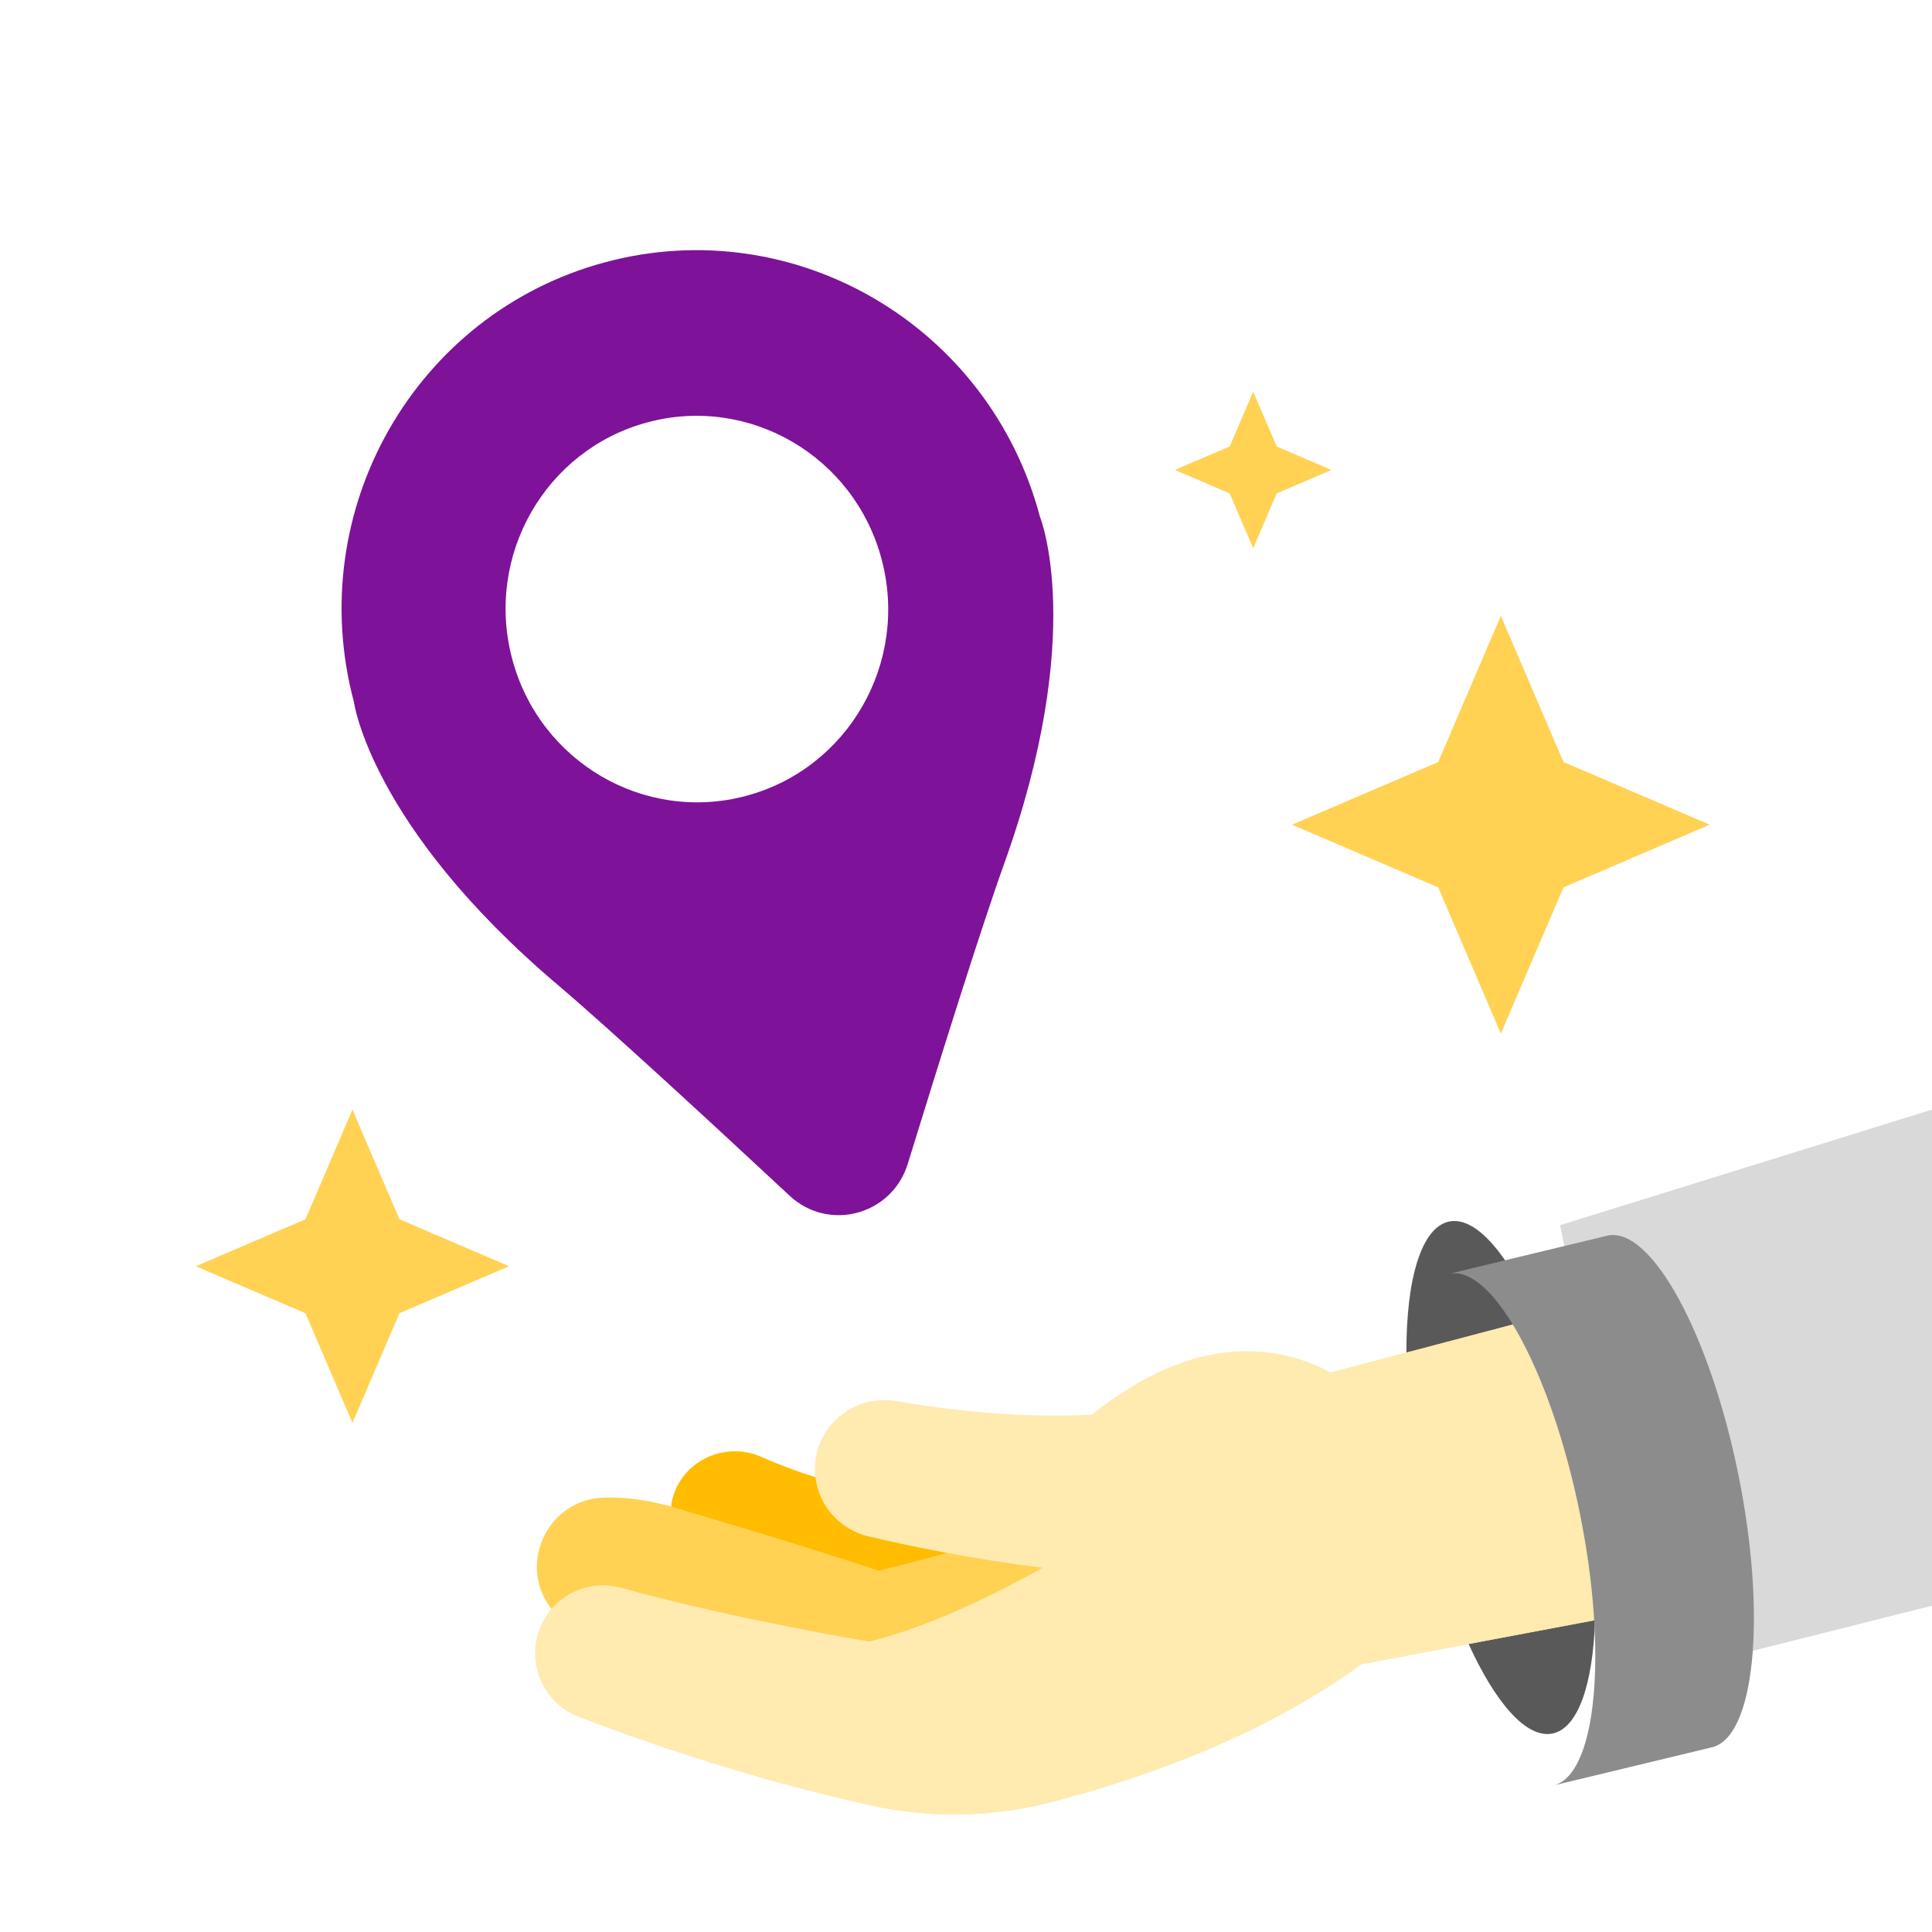 <svg width="148" height="148" viewBox="0 0 148 148" fill="none" xmlns="http://www.w3.org/2000/svg"><path d="M148 85V123.005L126.481 128.418L125.088 121.521L119.51 93.854L148 85Z" fill="#D9D9D9"/><path d="M122.186 124.113C122.026 129.023 120.886 132.4 118.925 132.796C116.944 133.197 114.567 130.473 112.503 125.939C111.082 122.815 109.806 118.826 108.913 114.409C108.125 110.5 107.745 106.791 107.737 103.607C107.725 97.976 108.881 94.007 111.018 93.574C113.075 93.157 115.568 96.117 117.685 100.984C119.009 104.019 120.19 107.8 121.03 111.962C121.934 116.435 122.302 120.657 122.186 124.113Z" fill="#595959"/><path d="M83.9 115.915C83.9 115.915 69.467 116.547 58.335 111.609C55.334 110.279 51.848 112.126 51.404 115.382C51.3 116.135 51.304 117.008 51.444 118.009C51.444 118.009 60.948 121.61 67.614 122.92C67.614 122.92 74.605 123.508 83.896 123.312V115.911L83.9 115.915Z" fill="#FFBC00"/><path d="M42.845 123.884C42.845 123.884 42.765 123.816 42.637 123.684C39.448 120.448 41.633 114.936 46.166 114.728C47.811 114.652 49.936 114.888 52.613 115.77C52.613 115.77 61.132 118.257 67.298 120.315C67.298 120.315 76.754 118.177 84.036 114.888L87.762 123.66C87.762 123.66 76.59 128.702 67.714 129.964C67.714 129.964 52.264 126.9 42.845 123.884Z" fill="#FFD254"/><path d="M122.188 124.112L112.505 125.938L104.278 127.492C96.399 133.244 86.807 136.444 80.397 138.086C75.887 139.239 71.169 139.295 66.624 138.286C57.164 136.183 48.893 133.264 44.347 131.513C41.634 130.468 40.282 127.388 41.386 124.697C41.406 124.657 41.422 124.612 41.438 124.568C42.455 122.193 45.095 120.956 47.584 121.645C56.58 124.124 66.612 125.762 66.612 125.762C81.313 122.061 101.292 105.312 101.292 105.312L107.739 103.614L117.687 100.99C119.011 104.026 120.191 107.807 121.032 111.968C121.936 116.442 122.304 120.663 122.188 124.12V124.112Z" fill="#FFEAB0"/><path fill-rule="evenodd" clip-rule="evenodd" d="M112.505 125.938L122.188 124.112V124.12C122.304 120.663 121.936 116.442 121.032 111.968C120.191 107.807 119.011 104.026 117.687 100.99L107.739 103.614L101.949 105.139C97.846 102.969 91.551 102.04 83.647 108.363C83.647 108.363 77.427 108.869 68.672 107.331C65.288 106.738 62.18 109.472 62.442 112.896L62.442 112.897C62.449 112.99 62.457 113.083 62.471 113.182C62.727 115.388 64.367 117.183 66.527 117.694C69.339 118.362 74.183 119.392 79.895 120.101C75.428 122.589 70.805 124.706 66.612 125.762C66.612 125.762 56.58 124.124 47.584 121.645C45.095 120.956 42.455 122.193 41.438 124.568C41.422 124.612 41.406 124.657 41.386 124.697C40.282 127.388 41.634 130.468 44.347 131.513C48.893 133.264 57.164 136.183 66.624 138.286C71.169 139.295 75.887 139.239 80.397 138.086C86.807 136.444 96.399 133.244 104.278 127.492L112.505 125.938Z" fill="#FFEAB0"/><g filter="url(#filter0_d_501_42891)"><path fill-rule="evenodd" clip-rule="evenodd" d="M123.17 90.648C126.516 89.971 130.997 98.202 133.182 109.032V109.036C135.363 119.862 134.423 129.19 131.077 129.867L119.087 132.754C120.948 132.209 122.03 128.885 122.186 124.111C122.302 120.655 121.934 116.433 121.03 111.96C120.189 107.798 119.009 104.017 117.684 100.982C115.587 96.159 113.119 93.209 111.073 93.562L123.17 90.648Z" fill="#8C8C8C"/></g><path d="M79.66 39.567C75.758 24.898 60.828 16.184 46.319 20.1C31.81 24.016 23.204 39.081 27.106 53.75C27.106 53.75 28.372 63.284 42.747 75.465C46.676 78.796 54.749 86.251 60.49 91.599C63.485 94.388 68.329 93.081 69.538 89.157C71.855 81.635 75.147 71.11 76.895 66.249C83.297 48.461 79.659 39.568 79.659 39.568L79.66 39.567ZM57.188 60.959C49.374 63.068 41.336 58.374 39.235 50.477C37.134 42.58 41.766 34.467 49.58 32.358C57.394 30.249 65.434 34.94 67.535 42.839C69.636 50.739 65.004 58.849 57.188 60.959Z" fill="#7E1299"/><path d="M114.972 47.175L110.172 58.375L98.972 63.175L110.172 67.975L114.972 79.175L119.772 67.975L130.972 63.175L119.772 58.375L114.972 47.175Z" fill="#FFD254"/><path d="M96 30L94.2 34.2L90 35.999L94.2 37.8L96 41.999L97.8 37.8L102 35.999L97.8 34.2L96 30Z" fill="#FFD254"/><path d="M27 84.999L23.4 93.4L15 96.999L23.4 100.6L27 109L30.6 100.6L39 96.999L30.6 93.4L27 84.999Z" fill="#FFD254"/><defs><filter id="filter0_d_501_42891" x="103.073" y="86.609" width="39.284" height="58.145" filterUnits="userSpaceOnUse" color-interpolation-filters="sRGB"><feFlood flood-opacity="0" result="BackgroundImageFix"/><feColorMatrix in="SourceAlpha" type="matrix" values="0 0 0 0 0 0 0 0 0 0 0 0 0 0 0 0 0 0 127 0" result="hardAlpha"/><feOffset dy="4"/><feGaussianBlur stdDeviation="4"/><feComposite in2="hardAlpha" operator="out"/><feColorMatrix type="matrix" values="0 0 0 0 0 0 0 0 0 0 0 0 0 0 0 0 0 0 0.15 0"/><feBlend mode="normal" in2="BackgroundImageFix" result="effect1_dropShadow_501_42891"/><feBlend mode="normal" in="SourceGraphic" in2="effect1_dropShadow_501_42891" result="shape"/></filter></defs></svg>